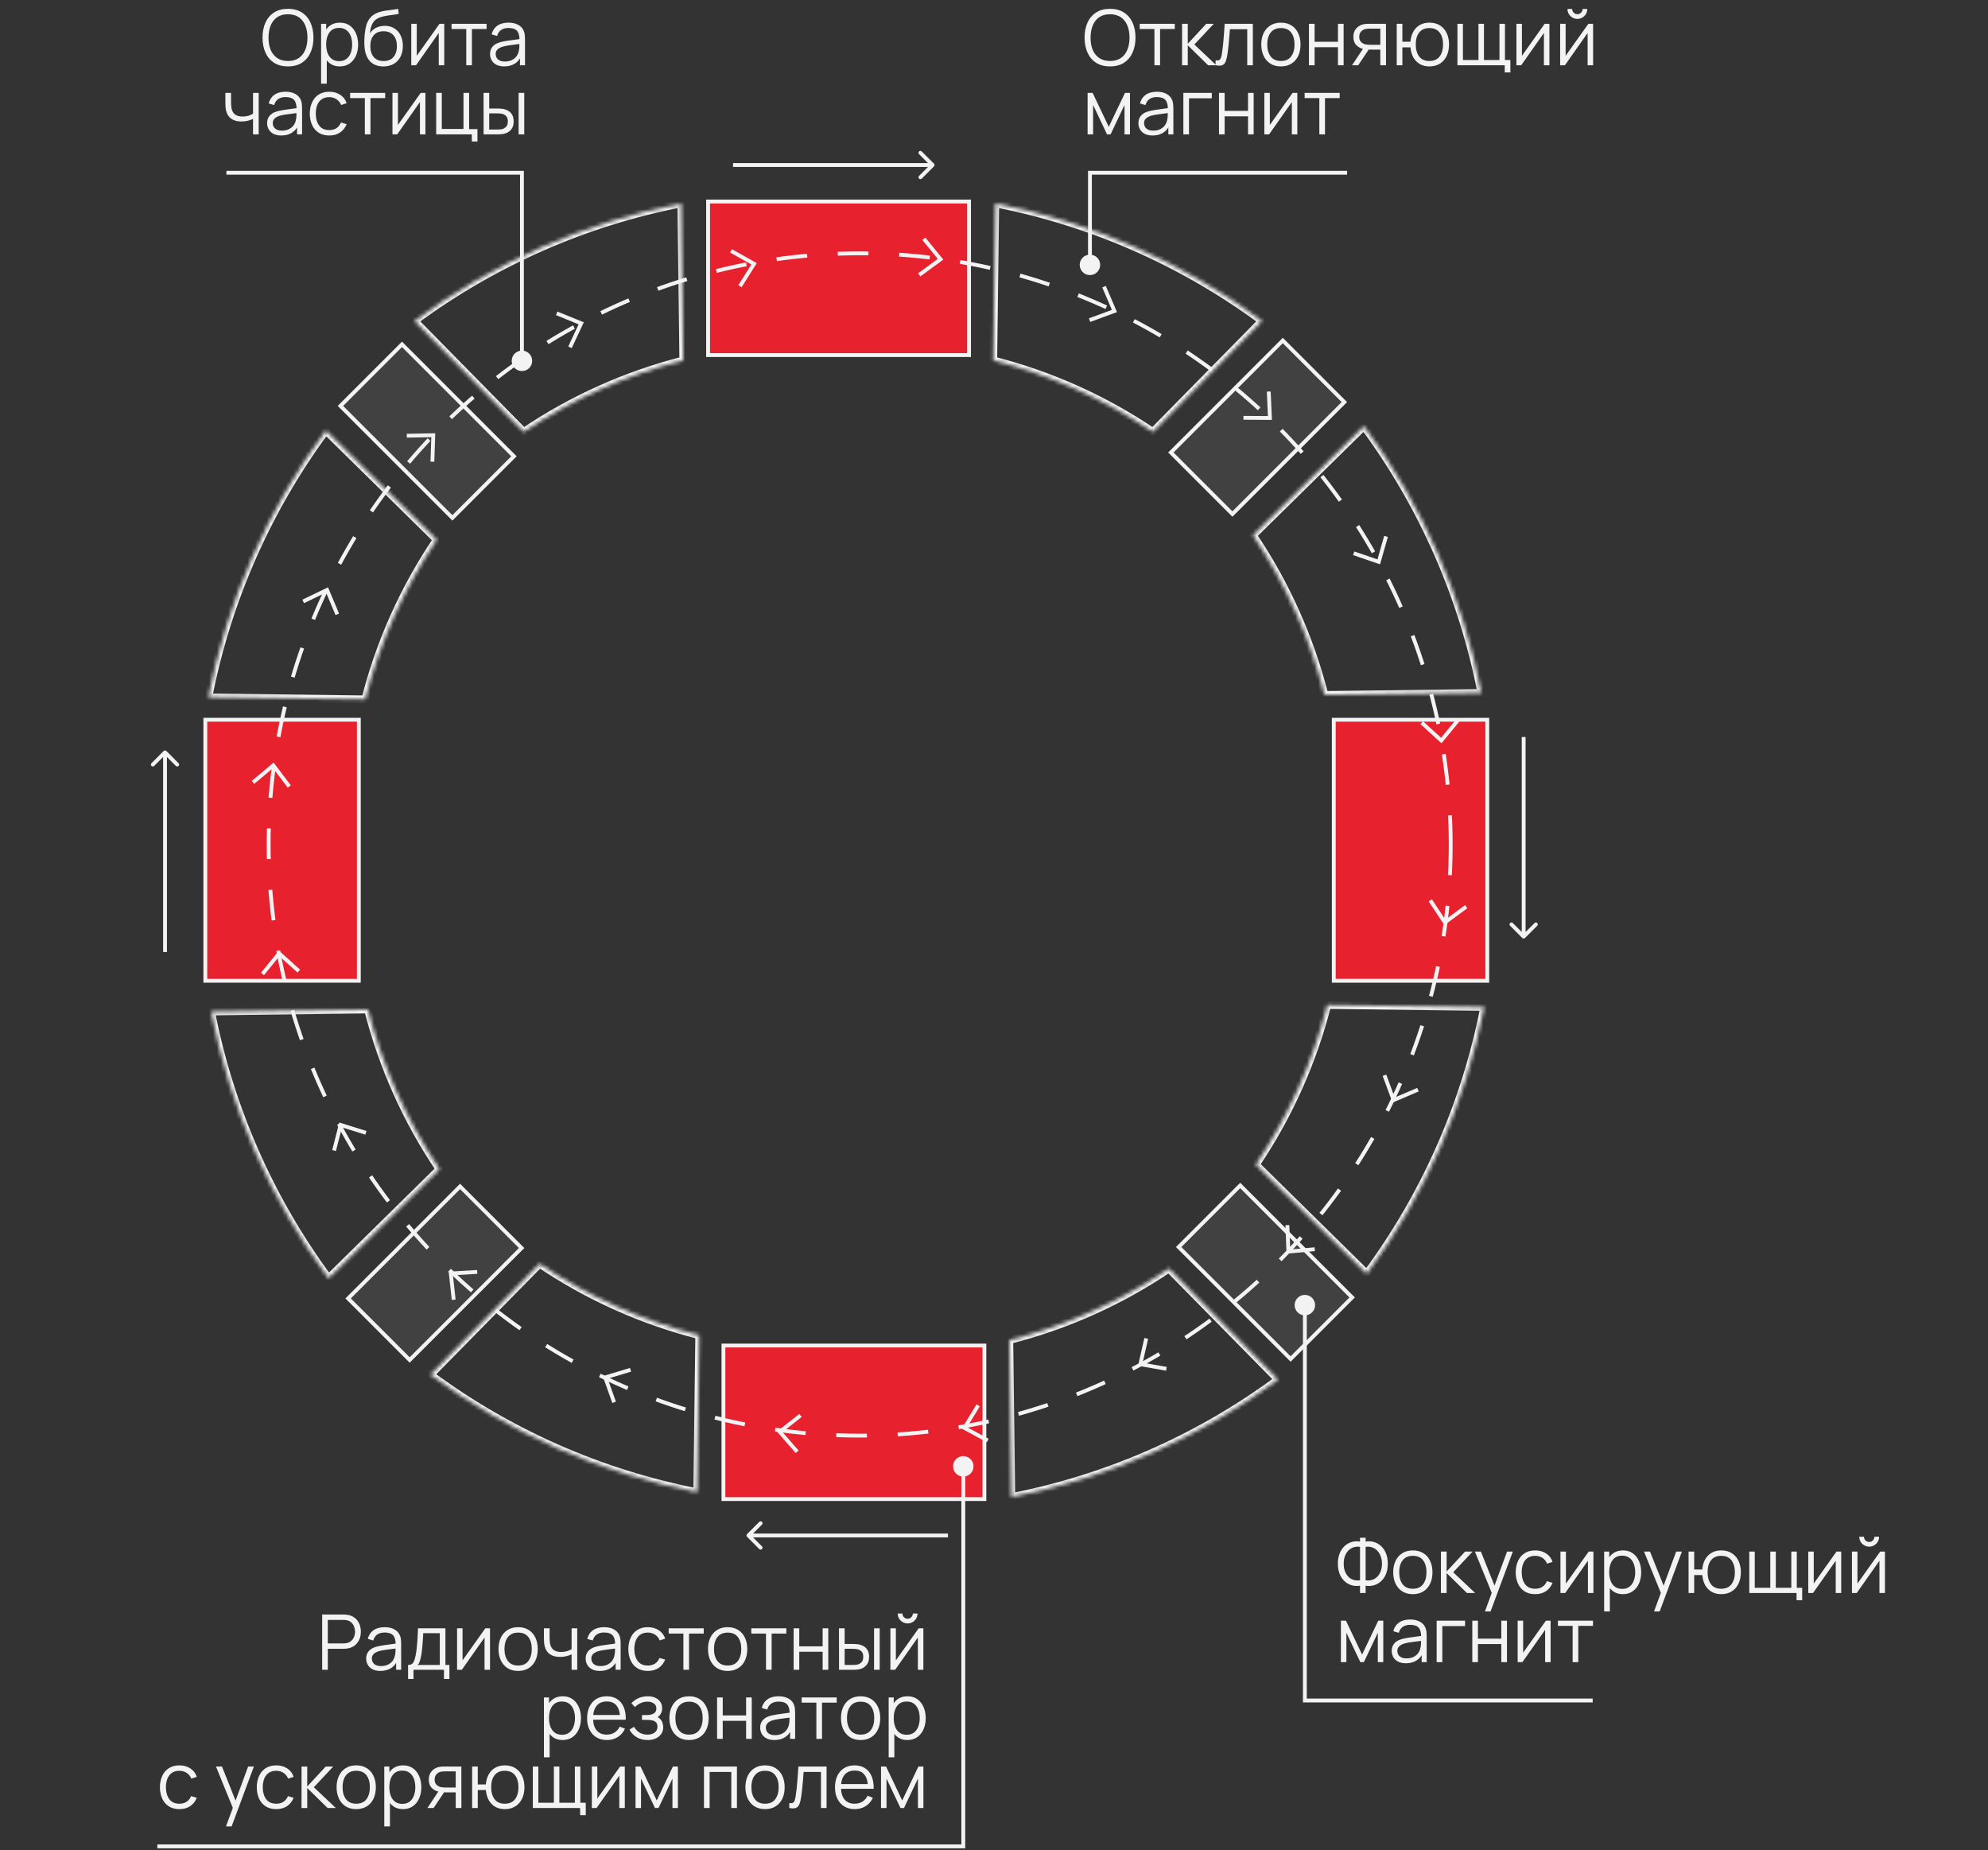 <?xml version="1.0" encoding="UTF-8"?> <svg xmlns="http://www.w3.org/2000/svg" width="518" height="482" viewBox="0 0 518 482" fill="none"><rect x="0" y="0" width="518" height="482" fill="#333333" stroke="none"/><path d="M289.23 17.3C287.797 17.3 286.587 16.983 285.6 16.35C284.613 15.71 283.867 14.827 283.36 13.7C282.853 12.573 282.6 11.273 282.6 9.8C282.6 8.327 282.853 7.027 283.36 5.9C283.867 4.773 284.613 3.893 285.6 3.26C286.587 2.62 287.797 2.3 289.23 2.3C290.67 2.3 291.88 2.62 292.86 3.26C293.847 3.893 294.593 4.773 295.1 5.9C295.613 7.027 295.87 8.327 295.87 9.8C295.87 11.273 295.613 12.573 295.1 13.7C294.593 14.827 293.847 15.71 292.86 16.35C291.88 16.983 290.67 17.3 289.23 17.3ZM289.23 15.89C290.357 15.89 291.297 15.633 292.05 15.12C292.803 14.607 293.367 13.893 293.74 12.98C294.12 12.06 294.31 11 294.31 9.8C294.31 8.6 294.12 7.543 293.74 6.63C293.367 5.717 292.803 5.003 292.05 4.49C291.297 3.977 290.357 3.717 289.23 3.71C288.103 3.71 287.167 3.967 286.42 4.48C285.673 4.993 285.11 5.71 284.73 6.63C284.357 7.543 284.167 8.6 284.16 9.8C284.153 11 284.337 12.057 284.71 12.97C285.09 13.877 285.657 14.59 286.41 15.11C287.163 15.623 288.103 15.883 289.23 15.89ZM300.803 17V7.56H296.973V6.2H306.103V7.56H302.273V17H300.803ZM307.999 17L308.009 6.2H309.489V11.4L314.309 6.2H316.269L311.209 11.6L316.929 17H314.789L309.489 11.8V17H307.999ZM316.736 17V15.71C317.136 15.783 317.439 15.767 317.646 15.66C317.859 15.547 318.016 15.36 318.116 15.1C318.216 14.833 318.299 14.503 318.366 14.11C318.473 13.457 318.569 12.737 318.656 11.95C318.743 11.163 318.819 10.297 318.886 9.35C318.959 8.397 319.033 7.347 319.106 6.2H326.446V17H324.986V7.61H320.466C320.419 8.317 320.366 9.02 320.306 9.72C320.246 10.42 320.183 11.093 320.116 11.74C320.056 12.38 319.989 12.97 319.916 13.51C319.843 14.05 319.766 14.517 319.686 14.91C319.566 15.503 319.406 15.977 319.206 16.33C319.013 16.683 318.723 16.917 318.336 17.03C317.949 17.143 317.416 17.133 316.736 17ZM333.75 17.3C332.677 17.3 331.76 17.057 331 16.57C330.24 16.083 329.657 15.41 329.25 14.55C328.843 13.69 328.64 12.703 328.64 11.59C328.64 10.457 328.847 9.463 329.26 8.61C329.673 7.757 330.26 7.093 331.02 6.62C331.787 6.14 332.697 5.9 333.75 5.9C334.83 5.9 335.75 6.143 336.51 6.63C337.277 7.11 337.86 7.78 338.26 8.64C338.667 9.493 338.87 10.477 338.87 11.59C338.87 12.723 338.667 13.72 338.26 14.58C337.853 15.433 337.267 16.1 336.5 16.58C335.733 17.06 334.817 17.3 333.75 17.3ZM333.75 15.89C334.95 15.89 335.843 15.493 336.43 14.7C337.017 13.9 337.31 12.863 337.31 11.59C337.31 10.283 337.013 9.243 336.42 8.47C335.833 7.697 334.943 7.31 333.75 7.31C332.943 7.31 332.277 7.493 331.75 7.86C331.23 8.22 330.84 8.723 330.58 9.37C330.327 10.01 330.2 10.75 330.2 11.59C330.2 12.89 330.5 13.933 331.1 14.72C331.7 15.5 332.583 15.89 333.75 15.89ZM341.066 17V6.2H342.536V10.89H348.626V6.2H350.096V17H348.626V12.3H342.536V17H341.066ZM359.662 17V12.93H357.142C356.849 12.93 356.546 12.92 356.232 12.9C355.926 12.873 355.639 12.837 355.372 12.79C354.612 12.643 353.966 12.31 353.432 11.79C352.906 11.263 352.642 10.537 352.642 9.61C352.642 8.703 352.889 7.977 353.382 7.43C353.876 6.877 354.472 6.517 355.172 6.35C355.492 6.277 355.816 6.233 356.142 6.22C356.476 6.207 356.762 6.2 357.002 6.2H361.132L361.142 17H359.662ZM352.292 17L355.302 12.47H356.932L353.902 17H352.292ZM357.062 11.67H359.662V7.46H357.062C356.902 7.46 356.679 7.467 356.392 7.48C356.106 7.493 355.836 7.537 355.582 7.61C355.362 7.677 355.142 7.793 354.922 7.96C354.709 8.12 354.529 8.337 354.382 8.61C354.236 8.877 354.162 9.203 354.162 9.59C354.162 10.13 354.309 10.563 354.602 10.89C354.902 11.21 355.276 11.43 355.722 11.55C355.962 11.603 356.202 11.637 356.442 11.65C356.682 11.663 356.889 11.67 357.062 11.67ZM372.447 17.3C371.494 17.3 370.664 17.097 369.957 16.69C369.25 16.277 368.687 15.7 368.267 14.96C367.854 14.213 367.604 13.337 367.517 12.33H365.407V17H363.937V6.2H365.407V10.87H367.507C367.594 9.85 367.847 8.97 368.267 8.23C368.694 7.483 369.26 6.91 369.967 6.51C370.68 6.103 371.51 5.9 372.457 5.9C373.53 5.9 374.447 6.143 375.207 6.63C375.974 7.117 376.557 7.787 376.957 8.64C377.364 9.493 377.567 10.473 377.567 11.58C377.567 12.713 377.36 13.71 376.947 14.57C376.54 15.43 375.954 16.1 375.187 16.58C374.427 17.06 373.514 17.3 372.447 17.3ZM372.417 15.89C373.63 15.89 374.53 15.497 375.117 14.71C375.71 13.917 376.007 12.877 376.007 11.59C376.007 10.277 375.707 9.237 375.107 8.47C374.514 7.697 373.62 7.31 372.427 7.31C371.287 7.31 370.414 7.69 369.807 8.45C369.2 9.203 368.897 10.247 368.897 11.58C368.897 12.887 369.194 13.933 369.787 14.72C370.387 15.5 371.264 15.89 372.417 15.89ZM392.077 18.87V17H379.757V6.2H381.187V15.64H385.237V6.2H386.667V15.64H390.707V6.2H392.137V15.64H393.547V18.87H392.077ZM403.718 6.2V17H402.288V8.59L396.368 17H395.128V6.2H396.558V14.54L402.488 6.2H403.718ZM411.005 4.92C410.532 4.92 410.098 4.803 409.705 4.57C409.312 4.337 408.998 4.027 408.765 3.64C408.538 3.247 408.425 2.813 408.425 2.34H409.645C409.645 2.713 409.778 3.033 410.045 3.3C410.312 3.567 410.632 3.7 411.005 3.7C411.385 3.7 411.705 3.567 411.965 3.3C412.232 3.033 412.365 2.713 412.365 2.34H413.585C413.585 2.813 413.468 3.247 413.235 3.64C413.008 4.027 412.698 4.337 412.305 4.57C411.912 4.803 411.478 4.92 411.005 4.92ZM415.105 6.2V17H413.675V8.59L407.755 17H406.515V6.2H407.945V14.54L413.875 6.2H415.105ZM283.39 35V24.2H284.7L288.91 33.04L293.13 24.2H294.43V35H293.01V27.34L289.38 35H288.45L284.82 27.34V35H283.39ZM300.318 35.3C299.505 35.3 298.821 35.153 298.268 34.86C297.721 34.567 297.311 34.177 297.038 33.69C296.765 33.203 296.628 32.673 296.628 32.1C296.628 31.513 296.745 31.013 296.978 30.6C297.218 30.18 297.541 29.837 297.948 29.57C298.361 29.303 298.838 29.1 299.378 28.96C299.925 28.827 300.528 28.71 301.188 28.61C301.855 28.503 302.505 28.413 303.138 28.34C303.778 28.26 304.338 28.183 304.818 28.11L304.298 28.43C304.318 27.363 304.111 26.573 303.678 26.06C303.245 25.547 302.491 25.29 301.418 25.29C300.678 25.29 300.051 25.457 299.538 25.79C299.031 26.123 298.675 26.65 298.468 27.37L297.038 26.95C297.285 25.983 297.781 25.233 298.528 24.7C299.275 24.167 300.245 23.9 301.438 23.9C302.425 23.9 303.261 24.087 303.948 24.46C304.641 24.827 305.131 25.36 305.418 26.06C305.551 26.373 305.638 26.723 305.678 27.11C305.718 27.497 305.738 27.89 305.738 28.29V35H304.428V32.29L304.808 32.45C304.441 33.377 303.871 34.083 303.098 34.57C302.325 35.057 301.398 35.3 300.318 35.3ZM300.488 34.03C301.175 34.03 301.775 33.907 302.288 33.66C302.801 33.413 303.215 33.077 303.528 32.65C303.841 32.217 304.045 31.73 304.138 31.19C304.218 30.843 304.261 30.463 304.268 30.05C304.275 29.63 304.278 29.317 304.278 29.11L304.838 29.4C304.338 29.467 303.795 29.533 303.208 29.6C302.628 29.667 302.055 29.743 301.488 29.83C300.928 29.917 300.421 30.02 299.968 30.14C299.661 30.227 299.365 30.35 299.078 30.51C298.791 30.663 298.555 30.87 298.368 31.13C298.188 31.39 298.098 31.713 298.098 32.1C298.098 32.413 298.175 32.717 298.328 33.01C298.488 33.303 298.741 33.547 299.088 33.74C299.441 33.933 299.908 34.03 300.488 34.03ZM308.341 35V24.2H315.741V25.61H309.811V35H308.341ZM317.628 35V24.2H319.098V28.89H325.188V24.2H326.658V35H325.188V30.3H319.098V35H317.628ZM338.035 24.2V35H336.605V26.59L330.685 35H329.445V24.2H330.875V32.54L336.805 24.2H338.035ZM343.771 35V25.56H339.941V24.2H349.071V25.56H345.241V35H343.771Z" fill="#F3F3F3"></path><path d="M354.37 415V413.09C353.63 413.217 352.913 413.183 352.22 412.99C351.533 412.79 350.917 412.447 350.37 411.96C349.83 411.467 349.4 410.837 349.08 410.07C348.76 409.297 348.6 408.393 348.6 407.36C348.6 406.327 348.76 405.423 349.08 404.65C349.4 403.877 349.83 403.243 350.37 402.75C350.917 402.25 351.533 401.903 352.22 401.71C352.913 401.51 353.63 401.473 354.37 401.6V400.6H355.83V401.6C356.57 401.473 357.287 401.51 357.98 401.71C358.673 401.903 359.29 402.25 359.83 402.75C360.377 403.243 360.81 403.877 361.13 404.65C361.45 405.423 361.61 406.327 361.61 407.36C361.61 408.393 361.45 409.297 361.13 410.07C360.81 410.837 360.377 411.467 359.83 411.96C359.29 412.447 358.673 412.79 357.98 412.99C357.287 413.183 356.57 413.217 355.83 413.09V415H354.37ZM354.37 411.69V402.97C353.737 402.877 353.157 402.923 352.63 403.11C352.11 403.29 351.663 403.58 351.29 403.98C350.917 404.38 350.627 404.87 350.42 405.45C350.22 406.023 350.12 406.66 350.12 407.36C350.12 408.06 350.22 408.697 350.42 409.27C350.627 409.837 350.917 410.317 351.29 410.71C351.663 411.103 352.11 411.387 352.63 411.56C353.157 411.733 353.737 411.777 354.37 411.69ZM355.83 411.69C356.47 411.777 357.05 411.733 357.57 411.56C358.09 411.38 358.537 411.097 358.91 410.71C359.29 410.317 359.58 409.837 359.78 409.27C359.987 408.703 360.09 408.077 360.09 407.39C360.09 406.697 359.987 406.063 359.78 405.49C359.58 404.91 359.29 404.417 358.91 404.01C358.537 403.603 358.09 403.307 357.57 403.12C357.05 402.927 356.47 402.877 355.83 402.97V411.69ZM368.129 415.3C367.055 415.3 366.139 415.057 365.379 414.57C364.619 414.083 364.035 413.41 363.629 412.55C363.222 411.69 363.019 410.703 363.019 409.59C363.019 408.457 363.225 407.463 363.639 406.61C364.052 405.757 364.639 405.093 365.399 404.62C366.165 404.14 367.075 403.9 368.129 403.9C369.209 403.9 370.129 404.143 370.889 404.63C371.655 405.11 372.239 405.78 372.639 406.64C373.045 407.493 373.249 408.477 373.249 409.59C373.249 410.723 373.045 411.72 372.639 412.58C372.232 413.433 371.645 414.1 370.879 414.58C370.112 415.06 369.195 415.3 368.129 415.3ZM368.129 413.89C369.329 413.89 370.222 413.493 370.809 412.7C371.395 411.9 371.689 410.863 371.689 409.59C371.689 408.283 371.392 407.243 370.799 406.47C370.212 405.697 369.322 405.31 368.129 405.31C367.322 405.31 366.655 405.493 366.129 405.86C365.609 406.22 365.219 406.723 364.959 407.37C364.705 408.01 364.579 408.75 364.579 409.59C364.579 410.89 364.879 411.933 365.479 412.72C366.079 413.5 366.962 413.89 368.129 413.89ZM375.445 415L375.455 404.2H376.935V409.4L381.755 404.2H383.715L378.655 409.6L384.375 415H382.235L376.935 409.8V415H375.445ZM386.917 419.8L389.007 414.13L389.037 415.81L384.307 404.2H385.867L389.747 413.91H389.107L392.687 404.2H394.187L388.387 419.8H386.917ZM400.013 415.3C398.926 415.3 398.006 415.057 397.253 414.57C396.499 414.083 395.926 413.413 395.533 412.56C395.146 411.7 394.946 410.713 394.933 409.6C394.946 408.467 395.153 407.473 395.553 406.62C395.953 405.76 396.529 405.093 397.283 404.62C398.036 404.14 398.949 403.9 400.023 403.9C401.116 403.9 402.066 404.167 402.873 404.7C403.686 405.233 404.243 405.963 404.543 406.89L403.103 407.35C402.849 406.703 402.446 406.203 401.893 405.85C401.346 405.49 400.719 405.31 400.013 405.31C399.219 405.31 398.563 405.493 398.043 405.86C397.523 406.22 397.136 406.723 396.883 407.37C396.629 408.017 396.499 408.76 396.493 409.6C396.506 410.893 396.806 411.933 397.393 412.72C397.979 413.5 398.853 413.89 400.013 413.89C400.746 413.89 401.369 413.723 401.883 413.39C402.403 413.05 402.796 412.557 403.063 411.91L404.543 412.35C404.143 413.31 403.556 414.043 402.783 414.55C402.009 415.05 401.086 415.3 400.013 415.3ZM415.187 404.2V415H413.757V406.59L407.837 415H406.597V404.2H408.027V412.54L413.957 404.2H415.187ZM422.844 415.3C421.85 415.3 421.01 415.05 420.324 414.55C419.637 414.043 419.117 413.36 418.764 412.5C418.41 411.633 418.234 410.663 418.234 409.59C418.234 408.497 418.41 407.523 418.764 406.67C419.124 405.81 419.65 405.133 420.344 404.64C421.037 404.147 421.89 403.9 422.904 403.9C423.89 403.9 424.737 404.15 425.444 404.65C426.15 405.15 426.69 405.83 427.064 406.69C427.444 407.55 427.634 408.517 427.634 409.59C427.634 410.67 427.444 411.64 427.064 412.5C426.684 413.36 426.137 414.043 425.424 414.55C424.71 415.05 423.85 415.3 422.844 415.3ZM417.984 419.8V404.2H419.304V412.33H419.464V419.8H417.984ZM422.694 413.93C423.447 413.93 424.074 413.74 424.574 413.36C425.074 412.98 425.447 412.463 425.694 411.81C425.947 411.15 426.074 410.41 426.074 409.59C426.074 408.777 425.95 408.043 425.704 407.39C425.457 406.737 425.08 406.22 424.574 405.84C424.074 405.46 423.437 405.27 422.664 405.27C421.91 405.27 421.284 405.453 420.784 405.82C420.29 406.187 419.92 406.697 419.674 407.35C419.427 407.997 419.304 408.743 419.304 409.59C419.304 410.423 419.427 411.17 419.674 411.83C419.92 412.483 420.294 412.997 420.794 413.37C421.294 413.743 421.927 413.93 422.694 413.93ZM430.979 419.8L433.069 414.13L433.099 415.81L428.369 404.2H429.929L433.809 413.91H433.169L436.749 404.2H438.249L432.449 419.8H430.979ZM448.486 415.3C447.533 415.3 446.703 415.097 445.996 414.69C445.289 414.277 444.726 413.7 444.306 412.96C443.893 412.213 443.643 411.337 443.556 410.33H441.446V415H439.976V404.2H441.446V408.87H443.546C443.633 407.85 443.886 406.97 444.306 406.23C444.733 405.483 445.299 404.91 446.006 404.51C446.719 404.103 447.549 403.9 448.496 403.9C449.569 403.9 450.486 404.143 451.246 404.63C452.013 405.117 452.596 405.787 452.996 406.64C453.403 407.493 453.606 408.473 453.606 409.58C453.606 410.713 453.399 411.71 452.986 412.57C452.579 413.43 451.993 414.1 451.226 414.58C450.466 415.06 449.553 415.3 448.486 415.3ZM448.456 413.89C449.669 413.89 450.569 413.497 451.156 412.71C451.749 411.917 452.046 410.877 452.046 409.59C452.046 408.277 451.746 407.237 451.146 406.47C450.553 405.697 449.659 405.31 448.466 405.31C447.326 405.31 446.453 405.69 445.846 406.45C445.239 407.203 444.936 408.247 444.936 409.58C444.936 410.887 445.233 411.933 445.826 412.72C446.426 413.5 447.303 413.89 448.456 413.89ZM468.116 416.87V415H455.796V404.2H457.226V413.64H461.276V404.2H462.706V413.64H466.746V404.2H468.176V413.64H469.586V416.87H468.116ZM479.757 404.2V415H478.327V406.59L472.407 415H471.167V404.2H472.597V412.54L478.527 404.2H479.757ZM487.044 402.92C486.571 402.92 486.137 402.803 485.744 402.57C485.351 402.337 485.037 402.027 484.804 401.64C484.577 401.247 484.464 400.813 484.464 400.34H485.684C485.684 400.713 485.817 401.033 486.084 401.3C486.351 401.567 486.671 401.7 487.044 401.7C487.424 401.7 487.744 401.567 488.004 401.3C488.271 401.033 488.404 400.713 488.404 400.34H489.624C489.624 400.813 489.507 401.247 489.274 401.64C489.047 402.027 488.737 402.337 488.344 402.57C487.951 402.803 487.517 402.92 487.044 402.92ZM491.144 404.2V415H489.714V406.59L483.794 415H482.554V404.2H483.984V412.54L489.914 404.2H491.144ZM349.39 433V422.2H350.7L354.91 431.04L359.13 422.2H360.43V433H359.01V425.34L355.38 433H354.45L350.82 425.34V433H349.39ZM366.318 433.3C365.505 433.3 364.821 433.153 364.268 432.86C363.721 432.567 363.311 432.177 363.038 431.69C362.765 431.203 362.628 430.673 362.628 430.1C362.628 429.513 362.745 429.013 362.978 428.6C363.218 428.18 363.541 427.837 363.948 427.57C364.361 427.303 364.838 427.1 365.378 426.96C365.925 426.827 366.528 426.71 367.188 426.61C367.855 426.503 368.505 426.413 369.138 426.34C369.778 426.26 370.338 426.183 370.818 426.11L370.298 426.43C370.318 425.363 370.111 424.573 369.678 424.06C369.245 423.547 368.491 423.29 367.418 423.29C366.678 423.29 366.051 423.457 365.538 423.79C365.031 424.123 364.675 424.65 364.468 425.37L363.038 424.95C363.285 423.983 363.781 423.233 364.528 422.7C365.275 422.167 366.245 421.9 367.438 421.9C368.425 421.9 369.261 422.087 369.948 422.46C370.641 422.827 371.131 423.36 371.418 424.06C371.551 424.373 371.638 424.723 371.678 425.11C371.718 425.497 371.738 425.89 371.738 426.29V433H370.428V430.29L370.808 430.45C370.441 431.377 369.871 432.083 369.098 432.57C368.325 433.057 367.398 433.3 366.318 433.3ZM366.488 432.03C367.175 432.03 367.775 431.907 368.288 431.66C368.801 431.413 369.215 431.077 369.528 430.65C369.841 430.217 370.045 429.73 370.138 429.19C370.218 428.843 370.261 428.463 370.268 428.05C370.275 427.63 370.278 427.317 370.278 427.11L370.838 427.4C370.338 427.467 369.795 427.533 369.208 427.6C368.628 427.667 368.055 427.743 367.488 427.83C366.928 427.917 366.421 428.02 365.968 428.14C365.661 428.227 365.365 428.35 365.078 428.51C364.791 428.663 364.555 428.87 364.368 429.13C364.188 429.39 364.098 429.713 364.098 430.1C364.098 430.413 364.175 430.717 364.328 431.01C364.488 431.303 364.741 431.547 365.088 431.74C365.441 431.933 365.908 432.03 366.488 432.03ZM374.341 433V422.2H381.741V423.61H375.811V433H374.341ZM383.628 433V422.2H385.098V426.89H391.188V422.2H392.658V433H391.188V428.3H385.098V433H383.628ZM404.035 422.2V433H402.605V424.59L396.685 433H395.445V422.2H396.875V430.54L402.805 422.2H404.035ZM409.771 433V423.56H405.941V422.2H415.071V423.56H411.241V433H409.771Z" fill="#F3F3F3"></path><path d="M83.947 435V420.6H89.507C89.647 420.6 89.803 420.607 89.977 420.62C90.157 420.627 90.337 420.647 90.517 420.68C91.27 420.793 91.907 421.057 92.427 421.47C92.954 421.877 93.35 422.39 93.617 423.01C93.89 423.63 94.027 424.317 94.027 425.07C94.027 425.817 93.89 426.5 93.617 427.12C93.344 427.74 92.944 428.257 92.417 428.67C91.897 429.077 91.263 429.337 90.517 429.45C90.337 429.477 90.157 429.497 89.977 429.51C89.803 429.523 89.647 429.53 89.507 429.53H85.417V435H83.947ZM85.417 428.13H89.467C89.587 428.13 89.727 428.123 89.887 428.11C90.047 428.097 90.204 428.073 90.357 428.04C90.85 427.933 91.254 427.73 91.567 427.43C91.887 427.13 92.124 426.773 92.277 426.36C92.437 425.947 92.517 425.517 92.517 425.07C92.517 424.623 92.437 424.193 92.277 423.78C92.124 423.36 91.887 423 91.567 422.7C91.254 422.4 90.85 422.197 90.357 422.09C90.204 422.057 90.047 422.037 89.887 422.03C89.727 422.017 89.587 422.01 89.467 422.01H85.417V428.13ZM99.107 435.3C98.294 435.3 97.611 435.153 97.057 434.86C96.51 434.567 96.1 434.177 95.827 433.69C95.554 433.203 95.417 432.673 95.417 432.1C95.417 431.513 95.534 431.013 95.767 430.6C96.007 430.18 96.331 429.837 96.737 429.57C97.15 429.303 97.627 429.1 98.167 428.96C98.714 428.827 99.317 428.71 99.977 428.61C100.644 428.503 101.294 428.413 101.927 428.34C102.567 428.26 103.127 428.183 103.607 428.11L103.087 428.43C103.107 427.363 102.901 426.573 102.467 426.06C102.034 425.547 101.281 425.29 100.207 425.29C99.467 425.29 98.841 425.457 98.327 425.79C97.82 426.123 97.464 426.65 97.257 427.37L95.827 426.95C96.074 425.983 96.57 425.233 97.317 424.7C98.064 424.167 99.034 423.9 100.227 423.9C101.214 423.9 102.051 424.087 102.737 424.46C103.431 424.827 103.921 425.36 104.207 426.06C104.341 426.373 104.427 426.723 104.467 427.11C104.507 427.497 104.527 427.89 104.527 428.29V435H103.217V432.29L103.597 432.45C103.231 433.377 102.661 434.083 101.887 434.57C101.114 435.057 100.187 435.3 99.107 435.3ZM99.277 434.03C99.964 434.03 100.564 433.907 101.077 433.66C101.591 433.413 102.004 433.077 102.317 432.65C102.631 432.217 102.834 431.73 102.927 431.19C103.007 430.843 103.051 430.463 103.057 430.05C103.064 429.63 103.067 429.317 103.067 429.11L103.627 429.4C103.127 429.467 102.584 429.533 101.997 429.6C101.417 429.667 100.844 429.743 100.277 429.83C99.717 429.917 99.21 430.02 98.757 430.14C98.451 430.227 98.154 430.35 97.867 430.51C97.581 430.663 97.344 430.87 97.157 431.13C96.977 431.39 96.887 431.713 96.887 432.1C96.887 432.413 96.964 432.717 97.117 433.01C97.277 433.303 97.531 433.547 97.877 433.74C98.231 433.933 98.697 434.03 99.277 434.03ZM106.33 437.4V433.74C106.944 433.74 107.384 433.543 107.65 433.15C107.917 432.75 108.134 432.113 108.3 431.24C108.414 430.673 108.507 430.063 108.58 429.41C108.654 428.757 108.717 428.01 108.77 427.17C108.824 426.323 108.874 425.333 108.92 424.2H116.06V433.74H117.1V437.4H115.68V435H107.74V437.4H106.33ZM108.82 433.74H114.6V425.46H110.28C110.26 425.967 110.23 426.503 110.19 427.07C110.157 427.637 110.114 428.203 110.06 428.77C110.014 429.337 109.957 429.87 109.89 430.37C109.83 430.863 109.757 431.297 109.67 431.67C109.57 432.15 109.46 432.56 109.34 432.9C109.227 433.24 109.054 433.52 108.82 433.74ZM127.683 424.2V435H126.253V426.59L120.333 435H119.093V424.2H120.523V432.54L126.453 424.2H127.683ZM135 435.3C133.927 435.3 133.01 435.057 132.25 434.57C131.49 434.083 130.907 433.41 130.5 432.55C130.093 431.69 129.89 430.703 129.89 429.59C129.89 428.457 130.097 427.463 130.51 426.61C130.923 425.757 131.51 425.093 132.27 424.62C133.037 424.14 133.947 423.9 135 423.9C136.08 423.9 137 424.143 137.76 424.63C138.527 425.11 139.11 425.78 139.51 426.64C139.917 427.493 140.12 428.477 140.12 429.59C140.12 430.723 139.917 431.72 139.51 432.58C139.103 433.433 138.517 434.1 137.75 434.58C136.983 435.06 136.067 435.3 135 435.3ZM135 433.89C136.2 433.89 137.093 433.493 137.68 432.7C138.267 431.9 138.56 430.863 138.56 429.59C138.56 428.283 138.263 427.243 137.67 426.47C137.083 425.697 136.193 425.31 135 425.31C134.193 425.31 133.527 425.493 133 425.86C132.48 426.22 132.09 426.723 131.83 427.37C131.577 428.01 131.45 428.75 131.45 429.59C131.45 430.89 131.75 431.933 132.35 432.72C132.95 433.5 133.833 433.89 135 433.89ZM148.936 435V430.98C148.576 431.16 148.132 431.317 147.606 431.45C147.079 431.583 146.512 431.65 145.906 431.65C144.812 431.65 143.926 431.407 143.246 430.92C142.566 430.433 142.122 429.73 141.916 428.81C141.849 428.537 141.802 428.247 141.776 427.94C141.756 427.633 141.742 427.357 141.736 427.11C141.729 426.863 141.726 426.687 141.726 426.58V424.2H143.206V426.58C143.206 426.8 143.212 427.05 143.226 427.33C143.239 427.61 143.269 427.883 143.316 428.15C143.449 428.877 143.749 429.427 144.216 429.8C144.689 430.173 145.352 430.36 146.206 430.36C146.739 430.36 147.242 430.293 147.716 430.16C148.196 430.02 148.602 429.833 148.936 429.6V424.2H150.406V435H148.936ZM156.295 435.3C155.481 435.3 154.798 435.153 154.245 434.86C153.698 434.567 153.288 434.177 153.015 433.69C152.741 433.203 152.605 432.673 152.605 432.1C152.605 431.513 152.721 431.013 152.955 430.6C153.195 430.18 153.518 429.837 153.925 429.57C154.338 429.303 154.815 429.1 155.355 428.96C155.901 428.827 156.505 428.71 157.165 428.61C157.831 428.503 158.481 428.413 159.115 428.34C159.755 428.26 160.315 428.183 160.795 428.11L160.275 428.43C160.295 427.363 160.088 426.573 159.655 426.06C159.221 425.547 158.468 425.29 157.395 425.29C156.655 425.29 156.028 425.457 155.515 425.79C155.008 426.123 154.651 426.65 154.445 427.37L153.015 426.95C153.261 425.983 153.758 425.233 154.505 424.7C155.251 424.167 156.221 423.9 157.415 423.9C158.401 423.9 159.238 424.087 159.925 424.46C160.618 424.827 161.108 425.36 161.395 426.06C161.528 426.373 161.615 426.723 161.655 427.11C161.695 427.497 161.715 427.89 161.715 428.29V435H160.405V432.29L160.785 432.45C160.418 433.377 159.848 434.083 159.075 434.57C158.301 435.057 157.375 435.3 156.295 435.3ZM156.465 434.03C157.151 434.03 157.751 433.907 158.265 433.66C158.778 433.413 159.191 433.077 159.505 432.65C159.818 432.217 160.021 431.73 160.115 431.19C160.195 430.843 160.238 430.463 160.245 430.05C160.251 429.63 160.255 429.317 160.255 429.11L160.815 429.4C160.315 429.467 159.771 429.533 159.185 429.6C158.605 429.667 158.031 429.743 157.465 429.83C156.905 429.917 156.398 430.02 155.945 430.14C155.638 430.227 155.341 430.35 155.055 430.51C154.768 430.663 154.531 430.87 154.345 431.13C154.165 431.39 154.075 431.713 154.075 432.1C154.075 432.413 154.151 432.717 154.305 433.01C154.465 433.303 154.718 433.547 155.065 433.74C155.418 433.933 155.885 434.03 156.465 434.03ZM168.798 435.3C167.711 435.3 166.791 435.057 166.038 434.57C165.285 434.083 164.711 433.413 164.318 432.56C163.931 431.7 163.731 430.713 163.718 429.6C163.731 428.467 163.938 427.473 164.338 426.62C164.738 425.76 165.315 425.093 166.068 424.62C166.821 424.14 167.735 423.9 168.808 423.9C169.901 423.9 170.851 424.167 171.658 424.7C172.471 425.233 173.028 425.963 173.328 426.89L171.888 427.35C171.635 426.703 171.231 426.203 170.678 425.85C170.131 425.49 169.505 425.31 168.798 425.31C168.005 425.31 167.348 425.493 166.828 425.86C166.308 426.22 165.921 426.723 165.668 427.37C165.415 428.017 165.285 428.76 165.278 429.6C165.291 430.893 165.591 431.933 166.178 432.72C166.765 433.5 167.638 433.89 168.798 433.89C169.531 433.89 170.155 433.723 170.668 433.39C171.188 433.05 171.581 432.557 171.848 431.91L173.328 432.35C172.928 433.31 172.341 434.043 171.568 434.55C170.795 435.05 169.871 435.3 168.798 435.3ZM178.068 435V425.56H174.238V424.2H183.368V425.56H179.538V435H178.068ZM189.59 435.3C188.516 435.3 187.6 435.057 186.84 434.57C186.08 434.083 185.496 433.41 185.09 432.55C184.683 431.69 184.48 430.703 184.48 429.59C184.48 428.457 184.686 427.463 185.1 426.61C185.513 425.757 186.1 425.093 186.86 424.62C187.626 424.14 188.536 423.9 189.59 423.9C190.67 423.9 191.59 424.143 192.35 424.63C193.116 425.11 193.7 425.78 194.1 426.64C194.506 427.493 194.71 428.477 194.71 429.59C194.71 430.723 194.506 431.72 194.1 432.58C193.693 433.433 193.106 434.1 192.34 434.58C191.573 435.06 190.656 435.3 189.59 435.3ZM189.59 433.89C190.79 433.89 191.683 433.493 192.27 432.7C192.856 431.9 193.15 430.863 193.15 429.59C193.15 428.283 192.853 427.243 192.26 426.47C191.673 425.697 190.783 425.31 189.59 425.31C188.783 425.31 188.116 425.493 187.59 425.86C187.07 426.22 186.68 426.723 186.42 427.37C186.166 428.01 186.04 428.75 186.04 429.59C186.04 430.89 186.34 431.933 186.94 432.72C187.54 433.5 188.423 433.89 189.59 433.89ZM199.592 435V425.56H195.762V424.2H204.892V425.56H201.062V435H199.592ZM206.788 435V424.2H208.258V428.89H214.348V424.2H215.818V435H214.348V430.3H208.258V435H206.788ZM218.625 435L218.605 424.2H220.085V428.27H221.965C222.278 428.27 222.585 428.277 222.885 428.29C223.185 428.303 223.455 428.33 223.695 428.37C224.228 428.477 224.702 428.657 225.115 428.91C225.528 429.163 225.855 429.513 226.095 429.96C226.335 430.4 226.455 430.957 226.455 431.63C226.455 432.557 226.215 433.287 225.735 433.82C225.255 434.353 224.652 434.7 223.925 434.86C223.652 434.92 223.355 434.96 223.035 434.98C222.715 434.993 222.402 435 222.095 435H218.625ZM220.085 433.74H222.035C222.255 433.74 222.505 433.733 222.785 433.72C223.065 433.707 223.312 433.67 223.525 433.61C223.885 433.51 224.208 433.31 224.495 433.01C224.788 432.703 224.935 432.243 224.935 431.63C224.935 431.023 224.795 430.567 224.515 430.26C224.235 429.947 223.862 429.74 223.395 429.64C223.182 429.593 222.955 429.563 222.715 429.55C222.482 429.537 222.255 429.53 222.035 429.53H220.085V433.74ZM227.745 435V424.2H229.215V435H227.745ZM236.493 422.92C236.02 422.92 235.587 422.803 235.193 422.57C234.8 422.337 234.487 422.027 234.253 421.64C234.027 421.247 233.913 420.813 233.913 420.34H235.133C235.133 420.713 235.267 421.033 235.533 421.3C235.8 421.567 236.12 421.7 236.493 421.7C236.873 421.7 237.193 421.567 237.453 421.3C237.72 421.033 237.853 420.713 237.853 420.34H239.073C239.073 420.813 238.957 421.247 238.723 421.64C238.497 422.027 238.187 422.337 237.793 422.57C237.4 422.803 236.967 422.92 236.493 422.92ZM240.593 424.2V435H239.163V426.59L233.243 435H232.003V424.2H233.433V432.54L239.363 424.2H240.593ZM146.59 453.3C145.597 453.3 144.757 453.05 144.07 452.55C143.383 452.043 142.863 451.36 142.51 450.5C142.157 449.633 141.98 448.663 141.98 447.59C141.98 446.497 142.157 445.523 142.51 444.67C142.87 443.81 143.397 443.133 144.09 442.64C144.783 442.147 145.637 441.9 146.65 441.9C147.637 441.9 148.483 442.15 149.19 442.65C149.897 443.15 150.437 443.83 150.81 444.69C151.19 445.55 151.38 446.517 151.38 447.59C151.38 448.67 151.19 449.64 150.81 450.5C150.43 451.36 149.883 452.043 149.17 452.55C148.457 453.05 147.597 453.3 146.59 453.3ZM141.73 457.8V442.2H143.05V450.33H143.21V457.8H141.73ZM146.44 451.93C147.193 451.93 147.82 451.74 148.32 451.36C148.82 450.98 149.193 450.463 149.44 449.81C149.693 449.15 149.82 448.41 149.82 447.59C149.82 446.777 149.697 446.043 149.45 445.39C149.203 444.737 148.827 444.22 148.32 443.84C147.82 443.46 147.183 443.27 146.41 443.27C145.657 443.27 145.03 443.453 144.53 443.82C144.037 444.187 143.667 444.697 143.42 445.35C143.173 445.997 143.05 446.743 143.05 447.59C143.05 448.423 143.173 449.17 143.42 449.83C143.667 450.483 144.04 450.997 144.54 451.37C145.04 451.743 145.673 451.93 146.44 451.93ZM158.146 453.3C157.092 453.3 156.179 453.067 155.406 452.6C154.639 452.133 154.042 451.477 153.616 450.63C153.189 449.783 152.976 448.79 152.976 447.65C152.976 446.47 153.186 445.45 153.606 444.59C154.026 443.73 154.616 443.067 155.376 442.6C156.142 442.133 157.046 441.9 158.086 441.9C159.152 441.9 160.062 442.147 160.816 442.64C161.569 443.127 162.139 443.827 162.526 444.74C162.912 445.653 163.089 446.743 163.056 448.01H161.556V447.49C161.529 446.09 161.226 445.033 160.646 444.32C160.072 443.607 159.232 443.25 158.126 443.25C156.966 443.25 156.076 443.627 155.456 444.38C154.842 445.133 154.536 446.207 154.536 447.6C154.536 448.96 154.842 450.017 155.456 450.77C156.076 451.517 156.952 451.89 158.086 451.89C158.859 451.89 159.532 451.713 160.106 451.36C160.686 451 161.142 450.483 161.476 449.81L162.846 450.34C162.419 451.28 161.789 452.01 160.956 452.53C160.129 453.043 159.192 453.3 158.146 453.3ZM154.016 448.01V446.78H162.266V448.01H154.016ZM168.774 453.3C167.688 453.3 166.738 453.063 165.924 452.59C165.118 452.11 164.481 451.447 164.014 450.6L165.194 449.85C165.588 450.517 166.078 451.023 166.664 451.37C167.251 451.717 167.924 451.89 168.684 451.89C169.478 451.89 170.114 451.707 170.594 451.34C171.074 450.973 171.314 450.47 171.314 449.83C171.314 449.39 171.211 449.04 171.004 448.78C170.804 448.52 170.498 448.333 170.084 448.22C169.678 448.107 169.168 448.05 168.554 448.05H167.274V446.79H168.534C169.281 446.79 169.881 446.657 170.334 446.39C170.794 446.117 171.024 445.69 171.024 445.11C171.024 444.497 170.794 444.043 170.334 443.75C169.881 443.45 169.338 443.3 168.704 443.3C168.064 443.3 167.458 443.433 166.884 443.7C166.318 443.96 165.841 444.297 165.454 444.71L164.514 443.72C165.054 443.127 165.684 442.677 166.404 442.37C167.131 442.057 167.934 441.9 168.814 441.9C169.508 441.9 170.134 442.023 170.694 442.27C171.261 442.51 171.708 442.863 172.034 443.33C172.368 443.797 172.534 444.357 172.534 445.01C172.534 445.623 172.384 446.153 172.084 446.6C171.791 447.047 171.374 447.417 170.834 447.71L170.754 447.16C171.221 447.247 171.608 447.433 171.914 447.72C172.221 448.007 172.448 448.35 172.594 448.75C172.741 449.15 172.814 449.557 172.814 449.97C172.814 450.657 172.634 451.25 172.274 451.75C171.921 452.243 171.438 452.627 170.824 452.9C170.218 453.167 169.534 453.3 168.774 453.3ZM179.531 453.3C178.458 453.3 177.541 453.057 176.781 452.57C176.021 452.083 175.438 451.41 175.031 450.55C174.624 449.69 174.421 448.703 174.421 447.59C174.421 446.457 174.628 445.463 175.041 444.61C175.454 443.757 176.041 443.093 176.801 442.62C177.568 442.14 178.478 441.9 179.531 441.9C180.611 441.9 181.531 442.143 182.291 442.63C183.058 443.11 183.641 443.78 184.041 444.64C184.448 445.493 184.651 446.477 184.651 447.59C184.651 448.723 184.448 449.72 184.041 450.58C183.634 451.433 183.048 452.1 182.281 452.58C181.514 453.06 180.598 453.3 179.531 453.3ZM179.531 451.89C180.731 451.89 181.624 451.493 182.211 450.7C182.798 449.9 183.091 448.863 183.091 447.59C183.091 446.283 182.794 445.243 182.201 444.47C181.614 443.697 180.724 443.31 179.531 443.31C178.724 443.31 178.058 443.493 177.531 443.86C177.011 444.22 176.621 444.723 176.361 445.37C176.108 446.01 175.981 446.75 175.981 447.59C175.981 448.89 176.281 449.933 176.881 450.72C177.481 451.5 178.364 451.89 179.531 451.89ZM186.847 453V442.2H188.317V446.89H194.407V442.2H195.877V453H194.407V448.3H188.317V453H186.847ZM201.763 453.3C200.95 453.3 200.267 453.153 199.713 452.86C199.167 452.567 198.757 452.177 198.483 451.69C198.21 451.203 198.073 450.673 198.073 450.1C198.073 449.513 198.19 449.013 198.423 448.6C198.663 448.18 198.987 447.837 199.393 447.57C199.807 447.303 200.283 447.1 200.823 446.96C201.37 446.827 201.973 446.71 202.633 446.61C203.3 446.503 203.95 446.413 204.583 446.34C205.223 446.26 205.783 446.183 206.263 446.11L205.743 446.43C205.763 445.363 205.557 444.573 205.123 444.06C204.69 443.547 203.937 443.29 202.863 443.29C202.123 443.29 201.497 443.457 200.983 443.79C200.477 444.123 200.12 444.65 199.913 445.37L198.483 444.95C198.73 443.983 199.227 443.233 199.973 442.7C200.72 442.167 201.69 441.9 202.883 441.9C203.87 441.9 204.707 442.087 205.393 442.46C206.087 442.827 206.577 443.36 206.863 444.06C206.997 444.373 207.083 444.723 207.123 445.11C207.163 445.497 207.183 445.89 207.183 446.29V453H205.873V450.29L206.253 450.45C205.887 451.377 205.317 452.083 204.543 452.57C203.77 453.057 202.843 453.3 201.763 453.3ZM201.933 452.03C202.62 452.03 203.22 451.907 203.733 451.66C204.247 451.413 204.66 451.077 204.973 450.65C205.287 450.217 205.49 449.73 205.583 449.19C205.663 448.843 205.707 448.463 205.713 448.05C205.72 447.63 205.723 447.317 205.723 447.11L206.283 447.4C205.783 447.467 205.24 447.533 204.653 447.6C204.073 447.667 203.5 447.743 202.933 447.83C202.373 447.917 201.867 448.02 201.413 448.14C201.107 448.227 200.81 448.35 200.523 448.51C200.237 448.663 200 448.87 199.813 449.13C199.633 449.39 199.543 449.713 199.543 450.1C199.543 450.413 199.62 450.717 199.773 451.01C199.933 451.303 200.187 451.547 200.533 451.74C200.887 451.933 201.353 452.03 201.933 452.03ZM212.717 453V443.56H208.887V442.2H218.017V443.56H214.187V453H212.717ZM224.238 453.3C223.165 453.3 222.248 453.057 221.488 452.57C220.728 452.083 220.145 451.41 219.738 450.55C219.331 449.69 219.128 448.703 219.128 447.59C219.128 446.457 219.335 445.463 219.748 444.61C220.161 443.757 220.748 443.093 221.508 442.62C222.275 442.14 223.185 441.9 224.238 441.9C225.318 441.9 226.238 442.143 226.998 442.63C227.765 443.11 228.348 443.78 228.748 444.64C229.155 445.493 229.358 446.477 229.358 447.59C229.358 448.723 229.155 449.72 228.748 450.58C228.341 451.433 227.755 452.1 226.988 452.58C226.221 453.06 225.305 453.3 224.238 453.3ZM224.238 451.89C225.438 451.89 226.331 451.493 226.918 450.7C227.505 449.9 227.798 448.863 227.798 447.59C227.798 446.283 227.501 445.243 226.908 444.47C226.321 443.697 225.431 443.31 224.238 443.31C223.431 443.31 222.765 443.493 222.238 443.86C221.718 444.22 221.328 444.723 221.068 445.37C220.815 446.01 220.688 446.75 220.688 447.59C220.688 448.89 220.988 449.933 221.588 450.72C222.188 451.5 223.071 451.89 224.238 451.89ZM236.414 453.3C235.421 453.3 234.581 453.05 233.894 452.55C233.207 452.043 232.687 451.36 232.334 450.5C231.981 449.633 231.804 448.663 231.804 447.59C231.804 446.497 231.981 445.523 232.334 444.67C232.694 443.81 233.221 443.133 233.914 442.64C234.607 442.147 235.461 441.9 236.474 441.9C237.461 441.9 238.307 442.15 239.014 442.65C239.721 443.15 240.261 443.83 240.634 444.69C241.014 445.55 241.204 446.517 241.204 447.59C241.204 448.67 241.014 449.64 240.634 450.5C240.254 451.36 239.707 452.043 238.994 452.55C238.281 453.05 237.421 453.3 236.414 453.3ZM231.554 457.8V442.2H232.874V450.33H233.034V457.8H231.554ZM236.264 451.93C237.017 451.93 237.644 451.74 238.144 451.36C238.644 450.98 239.017 450.463 239.264 449.81C239.517 449.15 239.644 448.41 239.644 447.59C239.644 446.777 239.521 446.043 239.274 445.39C239.027 444.737 238.651 444.22 238.144 443.84C237.644 443.46 237.007 443.27 236.234 443.27C235.481 443.27 234.854 443.453 234.354 443.82C233.861 444.187 233.491 444.697 233.244 445.35C232.997 445.997 232.874 446.743 232.874 447.59C232.874 448.423 232.997 449.17 233.244 449.83C233.491 450.483 233.864 450.997 234.364 451.37C234.864 451.743 235.497 451.93 236.264 451.93ZM46.747 471.3C45.66 471.3 44.74 471.057 43.987 470.57C43.234 470.083 42.66 469.413 42.267 468.56C41.88 467.7 41.681 466.713 41.667 465.6C41.681 464.467 41.887 463.473 42.287 462.62C42.687 461.76 43.264 461.093 44.017 460.62C44.77 460.14 45.684 459.9 46.757 459.9C47.85 459.9 48.8 460.167 49.607 460.7C50.42 461.233 50.977 461.963 51.277 462.89L49.837 463.35C49.584 462.703 49.181 462.203 48.627 461.85C48.081 461.49 47.454 461.31 46.747 461.31C45.954 461.31 45.297 461.493 44.777 461.86C44.257 462.22 43.87 462.723 43.617 463.37C43.364 464.017 43.234 464.76 43.227 465.6C43.24 466.893 43.541 467.933 44.127 468.72C44.714 469.5 45.587 469.89 46.747 469.89C47.48 469.89 48.104 469.723 48.617 469.39C49.137 469.05 49.531 468.557 49.797 467.91L51.277 468.35C50.877 469.31 50.291 470.043 49.517 470.55C48.744 471.05 47.821 471.3 46.747 471.3ZM58.885 475.8L60.975 470.13L61.005 471.81L56.275 460.2H57.835L61.715 469.91H61.075L64.655 460.2H66.155L60.355 475.8H58.885ZM71.982 471.3C70.895 471.3 69.975 471.057 69.222 470.57C68.468 470.083 67.895 469.413 67.502 468.56C67.115 467.7 66.915 466.713 66.902 465.6C66.915 464.467 67.122 463.473 67.522 462.62C67.922 461.76 68.498 461.093 69.252 460.62C70.005 460.14 70.918 459.9 71.992 459.9C73.085 459.9 74.035 460.167 74.842 460.7C75.655 461.233 76.212 461.963 76.512 462.89L75.072 463.35C74.818 462.703 74.415 462.203 73.862 461.85C73.315 461.49 72.688 461.31 71.982 461.31C71.188 461.31 70.532 461.493 70.012 461.86C69.492 462.22 69.105 462.723 68.852 463.37C68.598 464.017 68.468 464.76 68.462 465.6C68.475 466.893 68.775 467.933 69.362 468.72C69.948 469.5 70.822 469.89 71.982 469.89C72.715 469.89 73.338 469.723 73.852 469.39C74.372 469.05 74.765 468.557 75.032 467.91L76.512 468.35C76.112 469.31 75.525 470.043 74.752 470.55C73.978 471.05 73.055 471.3 71.982 471.3ZM78.566 471L78.576 460.2H80.056V465.4L84.876 460.2H86.836L81.776 465.6L87.496 471H85.356L80.056 465.8V471H78.566ZM92.812 471.3C91.739 471.3 90.822 471.057 90.062 470.57C89.302 470.083 88.719 469.41 88.312 468.55C87.906 467.69 87.702 466.703 87.702 465.59C87.702 464.457 87.909 463.463 88.322 462.61C88.736 461.757 89.322 461.093 90.082 460.62C90.849 460.14 91.759 459.9 92.812 459.9C93.892 459.9 94.812 460.143 95.572 460.63C96.339 461.11 96.922 461.78 97.322 462.64C97.729 463.493 97.932 464.477 97.932 465.59C97.932 466.723 97.729 467.72 97.322 468.58C96.916 469.433 96.329 470.1 95.562 470.58C94.796 471.06 93.879 471.3 92.812 471.3ZM92.812 469.89C94.012 469.89 94.906 469.493 95.492 468.7C96.079 467.9 96.372 466.863 96.372 465.59C96.372 464.283 96.076 463.243 95.482 462.47C94.896 461.697 94.006 461.31 92.812 461.31C92.006 461.31 91.339 461.493 90.812 461.86C90.292 462.22 89.902 462.723 89.642 463.37C89.389 464.01 89.262 464.75 89.262 465.59C89.262 466.89 89.562 467.933 90.162 468.72C90.762 469.5 91.646 469.89 92.812 469.89ZM104.988 471.3C103.995 471.3 103.155 471.05 102.468 470.55C101.782 470.043 101.262 469.36 100.908 468.5C100.555 467.633 100.378 466.663 100.378 465.59C100.378 464.497 100.555 463.523 100.908 462.67C101.268 461.81 101.795 461.133 102.488 460.64C103.182 460.147 104.035 459.9 105.048 459.9C106.035 459.9 106.882 460.15 107.588 460.65C108.295 461.15 108.835 461.83 109.208 462.69C109.588 463.55 109.778 464.517 109.778 465.59C109.778 466.67 109.588 467.64 109.208 468.5C108.828 469.36 108.282 470.043 107.568 470.55C106.855 471.05 105.995 471.3 104.988 471.3ZM100.128 475.8V460.2H101.448V468.33H101.608V475.8H100.128ZM104.838 469.93C105.592 469.93 106.218 469.74 106.718 469.36C107.218 468.98 107.592 468.463 107.838 467.81C108.092 467.15 108.218 466.41 108.218 465.59C108.218 464.777 108.095 464.043 107.848 463.39C107.602 462.737 107.225 462.22 106.718 461.84C106.218 461.46 105.582 461.27 104.808 461.27C104.055 461.27 103.428 461.453 102.928 461.82C102.435 462.187 102.065 462.697 101.818 463.35C101.572 463.997 101.448 464.743 101.448 465.59C101.448 466.423 101.572 467.17 101.818 467.83C102.065 468.483 102.438 468.997 102.938 469.37C103.438 469.743 104.072 469.93 104.838 469.93ZM118.744 471V466.93H116.224C115.931 466.93 115.628 466.92 115.314 466.9C115.008 466.873 114.721 466.837 114.454 466.79C113.694 466.643 113.048 466.31 112.514 465.79C111.988 465.263 111.724 464.537 111.724 463.61C111.724 462.703 111.971 461.977 112.464 461.43C112.958 460.877 113.554 460.517 114.254 460.35C114.574 460.277 114.898 460.233 115.224 460.22C115.558 460.207 115.844 460.2 116.084 460.2H120.214L120.224 471H118.744ZM111.374 471L114.384 466.47H116.014L112.984 471H111.374ZM116.144 465.67H118.744V461.46H116.144C115.984 461.46 115.761 461.467 115.474 461.48C115.188 461.493 114.918 461.537 114.664 461.61C114.444 461.677 114.224 461.793 114.004 461.96C113.791 462.12 113.611 462.337 113.464 462.61C113.318 462.877 113.244 463.203 113.244 463.59C113.244 464.13 113.391 464.563 113.684 464.89C113.984 465.21 114.358 465.43 114.804 465.55C115.044 465.603 115.284 465.637 115.524 465.65C115.764 465.663 115.971 465.67 116.144 465.67ZM131.529 471.3C130.576 471.3 129.746 471.097 129.039 470.69C128.332 470.277 127.769 469.7 127.349 468.96C126.936 468.213 126.686 467.337 126.599 466.33H124.489V471H123.019V460.2H124.489V464.87H126.589C126.676 463.85 126.929 462.97 127.349 462.23C127.776 461.483 128.342 460.91 129.049 460.51C129.762 460.103 130.592 459.9 131.539 459.9C132.612 459.9 133.529 460.143 134.289 460.63C135.056 461.117 135.639 461.787 136.039 462.64C136.446 463.493 136.649 464.473 136.649 465.58C136.649 466.713 136.442 467.71 136.029 468.57C135.622 469.43 135.036 470.1 134.269 470.58C133.509 471.06 132.596 471.3 131.529 471.3ZM131.499 469.89C132.712 469.89 133.612 469.497 134.199 468.71C134.792 467.917 135.089 466.877 135.089 465.59C135.089 464.277 134.789 463.237 134.189 462.47C133.596 461.697 132.702 461.31 131.509 461.31C130.369 461.31 129.496 461.69 128.889 462.45C128.282 463.203 127.979 464.247 127.979 465.58C127.979 466.887 128.276 467.933 128.869 468.72C129.469 469.5 130.346 469.89 131.499 469.89ZM151.159 472.87V471H138.839V460.2H140.269V469.64H144.319V460.2H145.749V469.64H149.789V460.2H151.219V469.64H152.629V472.87H151.159ZM162.8 460.2V471H161.37V462.59L155.45 471H154.21V460.2H155.64V468.54L161.57 460.2H162.8ZM165.597 471V460.2H166.907L171.117 469.04L175.337 460.2H176.637V471H175.217V463.34L171.587 471H170.657L167.027 463.34V471H165.597ZM183.429 471V460.2H192.019V471H190.549V461.61H184.899V471H183.429ZM199.336 471.3C198.262 471.3 197.346 471.057 196.586 470.57C195.826 470.083 195.242 469.41 194.836 468.55C194.429 467.69 194.226 466.703 194.226 465.59C194.226 464.457 194.432 463.463 194.846 462.61C195.259 461.757 195.846 461.093 196.606 460.62C197.372 460.14 198.282 459.9 199.336 459.9C200.416 459.9 201.336 460.143 202.096 460.63C202.862 461.11 203.446 461.78 203.846 462.64C204.252 463.493 204.456 464.477 204.456 465.59C204.456 466.723 204.252 467.72 203.846 468.58C203.439 469.433 202.852 470.1 202.086 470.58C201.319 471.06 200.402 471.3 199.336 471.3ZM199.336 469.89C200.536 469.89 201.429 469.493 202.016 468.7C202.602 467.9 202.896 466.863 202.896 465.59C202.896 464.283 202.599 463.243 202.006 462.47C201.419 461.697 200.529 461.31 199.336 461.31C198.529 461.31 197.862 461.493 197.336 461.86C196.816 462.22 196.426 462.723 196.166 463.37C195.912 464.01 195.786 464.75 195.786 465.59C195.786 466.89 196.086 467.933 196.686 468.72C197.286 469.5 198.169 469.89 199.336 469.89ZM205.662 471V469.71C206.062 469.783 206.365 469.767 206.572 469.66C206.785 469.547 206.942 469.36 207.042 469.1C207.142 468.833 207.225 468.503 207.292 468.11C207.398 467.457 207.495 466.737 207.582 465.95C207.668 465.163 207.745 464.297 207.812 463.35C207.885 462.397 207.958 461.347 208.032 460.2H215.372V471H213.912V461.61H209.392C209.345 462.317 209.292 463.02 209.232 463.72C209.172 464.42 209.108 465.093 209.042 465.74C208.982 466.38 208.915 466.97 208.842 467.51C208.768 468.05 208.692 468.517 208.612 468.91C208.492 469.503 208.332 469.977 208.132 470.33C207.938 470.683 207.648 470.917 207.262 471.03C206.875 471.143 206.342 471.133 205.662 471ZM222.736 471.3C221.682 471.3 220.769 471.067 219.996 470.6C219.229 470.133 218.632 469.477 218.206 468.63C217.779 467.783 217.566 466.79 217.566 465.65C217.566 464.47 217.776 463.45 218.196 462.59C218.616 461.73 219.206 461.067 219.966 460.6C220.732 460.133 221.636 459.9 222.676 459.9C223.742 459.9 224.652 460.147 225.406 460.64C226.159 461.127 226.729 461.827 227.116 462.74C227.502 463.653 227.679 464.743 227.646 466.01H226.146V465.49C226.119 464.09 225.816 463.033 225.236 462.32C224.662 461.607 223.822 461.25 222.716 461.25C221.556 461.25 220.666 461.627 220.046 462.38C219.432 463.133 219.126 464.207 219.126 465.6C219.126 466.96 219.432 468.017 220.046 468.77C220.666 469.517 221.542 469.89 222.676 469.89C223.449 469.89 224.122 469.713 224.696 469.36C225.276 469 225.732 468.483 226.066 467.81L227.436 468.34C227.009 469.28 226.379 470.01 225.546 470.53C224.719 471.043 223.782 471.3 222.736 471.3ZM218.606 466.01V464.78H226.856V466.01H218.606ZM229.562 471V460.2H230.872L235.082 469.04L239.302 460.2H240.602V471H239.182V463.34L235.552 471H234.622L230.992 463.34V471H229.562Z" fill="#F3F3F3"></path><path d="M281.333 69C281.333 70.473 282.527 71.667 284 71.667C285.473 71.667 286.667 70.473 286.667 69C286.667 67.527 285.473 66.333 284 66.333C282.527 66.333 281.333 67.527 281.333 69ZM284 45V44.5H283.5V45H284ZM284 69H284.5V45H284H283.5V69H284ZM284 45V45.5H351V45V44.5H284V45Z" fill="#F3F3F3"></path><path d="M138.667 94C138.667 95.473 137.473 96.667 136 96.667C134.527 96.667 133.333 95.473 133.333 94C133.333 92.527 134.527 91.333 136 91.333C137.473 91.333 138.667 92.527 138.667 94ZM136 45V44.5H136.5V45H136ZM136 94H135.5V45H136H136.5V94H136ZM136 45V45.5H59V45V44.5H136V45Z" fill="#F3F3F3"></path><path d="M75.035 17.3C73.601 17.3 72.391 16.983 71.405 16.35C70.418 15.71 69.671 14.827 69.165 13.7C68.658 12.573 68.405 11.273 68.405 9.8C68.405 8.327 68.658 7.027 69.165 5.9C69.671 4.773 70.418 3.893 71.405 3.26C72.391 2.62 73.601 2.3 75.035 2.3C76.475 2.3 77.685 2.62 78.665 3.26C79.651 3.893 80.398 4.773 80.905 5.9C81.418 7.027 81.675 8.327 81.675 9.8C81.675 11.273 81.418 12.573 80.905 13.7C80.398 14.827 79.651 15.71 78.665 16.35C77.685 16.983 76.475 17.3 75.035 17.3ZM75.035 15.89C76.161 15.89 77.101 15.633 77.855 15.12C78.608 14.607 79.171 13.893 79.545 12.98C79.925 12.06 80.115 11 80.115 9.8C80.115 8.6 79.925 7.543 79.545 6.63C79.171 5.717 78.608 5.003 77.855 4.49C77.101 3.977 76.161 3.717 75.035 3.71C73.908 3.71 72.971 3.967 72.225 4.48C71.478 4.993 70.915 5.71 70.535 6.63C70.161 7.543 69.971 8.6 69.965 9.8C69.958 11 70.141 12.057 70.515 12.97C70.895 13.877 71.461 14.59 72.215 15.11C72.968 15.623 73.908 15.883 75.035 15.89ZM88.527 17.3C87.534 17.3 86.694 17.05 86.007 16.55C85.321 16.043 84.801 15.36 84.447 14.5C84.094 13.633 83.917 12.663 83.917 11.59C83.917 10.497 84.094 9.523 84.447 8.67C84.807 7.81 85.334 7.133 86.027 6.64C86.721 6.147 87.574 5.9 88.587 5.9C89.574 5.9 90.421 6.15 91.127 6.65C91.834 7.15 92.374 7.83 92.747 8.69C93.127 9.55 93.317 10.517 93.317 11.59C93.317 12.67 93.127 13.64 92.747 14.5C92.367 15.36 91.821 16.043 91.107 16.55C90.394 17.05 89.534 17.3 88.527 17.3ZM83.667 21.8V6.2H84.987V14.33H85.147V21.8H83.667ZM88.377 15.93C89.131 15.93 89.757 15.74 90.257 15.36C90.757 14.98 91.131 14.463 91.377 13.81C91.631 13.15 91.757 12.41 91.757 11.59C91.757 10.777 91.634 10.043 91.387 9.39C91.141 8.737 90.764 8.22 90.257 7.84C89.757 7.46 89.121 7.27 88.347 7.27C87.594 7.27 86.967 7.453 86.467 7.82C85.974 8.187 85.604 8.697 85.357 9.35C85.111 9.997 84.987 10.743 84.987 11.59C84.987 12.423 85.111 13.17 85.357 13.83C85.604 14.483 85.977 14.997 86.477 15.37C86.977 15.743 87.611 15.93 88.377 15.93ZM99.843 17.31C98.837 17.303 97.973 17.083 97.253 16.65C96.533 16.217 95.973 15.57 95.573 14.71C95.18 13.85 94.967 12.777 94.933 11.49C94.913 10.923 94.927 10.307 94.973 9.64C95.02 8.967 95.093 8.327 95.193 7.72C95.293 7.113 95.413 6.62 95.553 6.24C95.727 5.747 95.973 5.287 96.293 4.86C96.62 4.427 96.997 4.073 97.423 3.8C97.837 3.52 98.303 3.303 98.823 3.15C99.35 2.99 99.897 2.867 100.463 2.78C101.037 2.693 101.603 2.617 102.163 2.55C102.73 2.483 103.253 2.4 103.733 2.3L103.893 3.63C103.527 3.703 103.093 3.77 102.593 3.83C102.093 3.89 101.57 3.963 101.023 4.05C100.477 4.13 99.953 4.24 99.453 4.38C98.953 4.52 98.527 4.703 98.173 4.93C97.633 5.257 97.217 5.75 96.923 6.41C96.637 7.07 96.46 7.827 96.393 8.68C96.807 8.033 97.353 7.547 98.033 7.22C98.72 6.893 99.463 6.73 100.263 6.73C101.237 6.73 102.073 6.953 102.773 7.4C103.48 7.847 104.023 8.467 104.403 9.26C104.783 10.053 104.973 10.963 104.973 11.99C104.973 13.063 104.763 14 104.343 14.8C103.93 15.6 103.34 16.22 102.573 16.66C101.807 17.093 100.897 17.31 99.843 17.31ZM99.953 15.9C101.087 15.9 101.947 15.547 102.533 14.84C103.127 14.133 103.423 13.193 103.423 12.02C103.423 10.82 103.117 9.873 102.503 9.18C101.897 8.487 101.04 8.14 99.933 8.14C98.827 8.14 97.977 8.487 97.383 9.18C96.79 9.873 96.493 10.82 96.493 12.02C96.493 13.22 96.79 14.167 97.383 14.86C97.977 15.553 98.833 15.9 99.953 15.9ZM115.753 6.2V17H114.323V8.59L108.403 17H107.163V6.2H108.593V14.54L114.523 6.2H115.753ZM121.49 17V7.56H117.66V6.2H126.79V7.56H122.96V17H121.49ZM131.377 17.3C130.563 17.3 129.88 17.153 129.327 16.86C128.78 16.567 128.37 16.177 128.097 15.69C127.823 15.203 127.687 14.673 127.687 14.1C127.687 13.513 127.803 13.013 128.037 12.6C128.277 12.18 128.6 11.837 129.007 11.57C129.42 11.303 129.897 11.1 130.437 10.96C130.983 10.827 131.587 10.71 132.247 10.61C132.913 10.503 133.563 10.413 134.197 10.34C134.837 10.26 135.397 10.183 135.877 10.11L135.357 10.43C135.377 9.363 135.17 8.573 134.737 8.06C134.303 7.547 133.55 7.29 132.477 7.29C131.737 7.29 131.11 7.457 130.597 7.79C130.09 8.123 129.733 8.65 129.527 9.37L128.097 8.95C128.343 7.983 128.84 7.233 129.587 6.7C130.333 6.167 131.303 5.9 132.497 5.9C133.483 5.9 134.32 6.087 135.007 6.46C135.7 6.827 136.19 7.36 136.477 8.06C136.61 8.373 136.697 8.723 136.737 9.11C136.777 9.497 136.797 9.89 136.797 10.29V17H135.487V14.29L135.867 14.45C135.5 15.377 134.93 16.083 134.157 16.57C133.383 17.057 132.457 17.3 131.377 17.3ZM131.547 16.03C132.233 16.03 132.833 15.907 133.347 15.66C133.86 15.413 134.273 15.077 134.587 14.65C134.9 14.217 135.103 13.73 135.197 13.19C135.277 12.843 135.32 12.463 135.327 12.05C135.333 11.63 135.337 11.317 135.337 11.11L135.897 11.4C135.397 11.467 134.853 11.533 134.267 11.6C133.687 11.667 133.113 11.743 132.547 11.83C131.987 11.917 131.48 12.02 131.027 12.14C130.72 12.227 130.423 12.35 130.137 12.51C129.85 12.663 129.613 12.87 129.427 13.13C129.247 13.39 129.157 13.713 129.157 14.1C129.157 14.413 129.233 14.717 129.387 15.01C129.547 15.303 129.8 15.547 130.147 15.74C130.5 15.933 130.967 16.03 131.547 16.03ZM65.932 35V30.98C65.572 31.16 65.129 31.317 64.602 31.45C64.075 31.583 63.508 31.65 62.902 31.65C61.809 31.65 60.922 31.407 60.242 30.92C59.562 30.433 59.118 29.73 58.912 28.81C58.845 28.537 58.798 28.247 58.772 27.94C58.752 27.633 58.739 27.357 58.732 27.11C58.725 26.863 58.722 26.687 58.722 26.58V24.2H60.202V26.58C60.202 26.8 60.209 27.05 60.222 27.33C60.235 27.61 60.265 27.883 60.312 28.15C60.445 28.877 60.745 29.427 61.212 29.8C61.685 30.173 62.349 30.36 63.202 30.36C63.735 30.36 64.239 30.293 64.712 30.16C65.192 30.02 65.599 29.833 65.932 29.6V24.2H67.402V35H65.932ZM73.291 35.3C72.477 35.3 71.794 35.153 71.241 34.86C70.694 34.567 70.284 34.177 70.011 33.69C69.737 33.203 69.601 32.673 69.601 32.1C69.601 31.513 69.717 31.013 69.951 30.6C70.191 30.18 70.514 29.837 70.921 29.57C71.334 29.303 71.811 29.1 72.351 28.96C72.897 28.827 73.501 28.71 74.161 28.61C74.827 28.503 75.477 28.413 76.111 28.34C76.751 28.26 77.311 28.183 77.791 28.11L77.271 28.43C77.291 27.363 77.084 26.573 76.651 26.06C76.217 25.547 75.464 25.29 74.391 25.29C73.651 25.29 73.024 25.457 72.511 25.79C72.004 26.123 71.647 26.65 71.441 27.37L70.011 26.95C70.257 25.983 70.754 25.233 71.501 24.7C72.247 24.167 73.217 23.9 74.411 23.9C75.397 23.9 76.234 24.087 76.921 24.46C77.614 24.827 78.104 25.36 78.391 26.06C78.524 26.373 78.611 26.723 78.651 27.11C78.691 27.497 78.711 27.89 78.711 28.29V35H77.401V32.29L77.781 32.45C77.414 33.377 76.844 34.083 76.071 34.57C75.297 35.057 74.371 35.3 73.291 35.3ZM73.461 34.03C74.147 34.03 74.747 33.907 75.261 33.66C75.774 33.413 76.187 33.077 76.501 32.65C76.814 32.217 77.017 31.73 77.111 31.19C77.191 30.843 77.234 30.463 77.241 30.05C77.247 29.63 77.251 29.317 77.251 29.11L77.811 29.4C77.311 29.467 76.767 29.533 76.181 29.6C75.601 29.667 75.027 29.743 74.461 29.83C73.901 29.917 73.394 30.02 72.941 30.14C72.634 30.227 72.337 30.35 72.051 30.51C71.764 30.663 71.527 30.87 71.341 31.13C71.161 31.39 71.071 31.713 71.071 32.1C71.071 32.413 71.147 32.717 71.301 33.01C71.461 33.303 71.714 33.547 72.061 33.74C72.414 33.933 72.881 34.03 73.461 34.03ZM85.794 35.3C84.707 35.3 83.787 35.057 83.034 34.57C82.281 34.083 81.707 33.413 81.314 32.56C80.927 31.7 80.727 30.713 80.714 29.6C80.727 28.467 80.934 27.473 81.334 26.62C81.734 25.76 82.311 25.093 83.064 24.62C83.817 24.14 84.731 23.9 85.804 23.9C86.897 23.9 87.847 24.167 88.654 24.7C89.467 25.233 90.024 25.963 90.324 26.89L88.884 27.35C88.631 26.703 88.227 26.203 87.674 25.85C87.127 25.49 86.501 25.31 85.794 25.31C85.001 25.31 84.344 25.493 83.824 25.86C83.304 26.22 82.917 26.723 82.664 27.37C82.411 28.017 82.281 28.76 82.274 29.6C82.287 30.893 82.587 31.933 83.174 32.72C83.761 33.5 84.634 33.89 85.794 33.89C86.527 33.89 87.151 33.723 87.664 33.39C88.184 33.05 88.577 32.557 88.844 31.91L90.324 32.35C89.924 33.31 89.337 34.043 88.564 34.55C87.791 35.05 86.867 35.3 85.794 35.3ZM95.064 35V25.56H91.234V24.2H100.364V25.56H96.534V35H95.064ZM110.851 24.2V35H109.421V26.59L103.501 35H102.261V24.2H103.691V32.54L109.621 24.2H110.851ZM122.938 36.87V35H113.648V24.2H115.118V33.59H120.768V24.2H122.238V33.64H124.408V36.87H122.938ZM126.012 35L125.992 24.2H127.472V28.27H129.352C129.665 28.27 129.972 28.277 130.272 28.29C130.572 28.303 130.842 28.33 131.082 28.37C131.615 28.477 132.088 28.657 132.502 28.91C132.915 29.163 133.242 29.513 133.482 29.96C133.722 30.4 133.842 30.957 133.842 31.63C133.842 32.557 133.602 33.287 133.122 33.82C132.642 34.353 132.038 34.7 131.312 34.86C131.038 34.92 130.742 34.96 130.422 34.98C130.102 34.993 129.788 35 129.482 35H126.012ZM127.472 33.74H129.422C129.642 33.74 129.892 33.733 130.172 33.72C130.452 33.707 130.698 33.67 130.912 33.61C131.272 33.51 131.595 33.31 131.882 33.01C132.175 32.703 132.322 32.243 132.322 31.63C132.322 31.023 132.182 30.567 131.902 30.26C131.622 29.947 131.248 29.74 130.782 29.64C130.568 29.593 130.342 29.563 130.102 29.55C129.868 29.537 129.642 29.53 129.422 29.53H127.472V33.74ZM135.132 35V24.2H136.602V35H135.132Z" fill="#F3F3F3"></path><rect x="53.5" y="187.5" width="40" height="68" fill="#E7222E" stroke="#F3F3F3"></rect><rect x="88.707" y="105.746" width="22.683" height="41.252" transform="rotate(-45 88.707 105.746)" fill="#414141" stroke="#F3F3F3"></rect><mask id="path-9-inside-1_67_113" fill="white"><path d="M113.817 140.6C105.254 153.284 98.949 167.351 95.18 182.182L54.293 181.664C59.211 156.498 69.666 132.754 84.902 112.148L113.817 140.6Z"></path></mask><path d="M113.817 140.6L114.646 141.159L115.111 140.47L114.519 139.887L113.817 140.6ZM95.18 182.182L95.167 183.182L95.955 183.192L96.149 182.428L95.18 182.182ZM54.293 181.664L53.312 181.472L53.082 182.649L54.28 182.664L54.293 181.664ZM84.902 112.148L85.604 111.436L84.783 110.628L84.098 111.554L84.902 112.148ZM113.817 140.6L112.989 140.04C104.361 152.82 98.008 166.993 94.21 181.935L95.18 182.182L96.149 182.428C99.89 167.709 106.147 153.748 114.646 141.159L113.817 140.6ZM95.18 182.182L95.192 181.182L54.306 180.664L54.293 181.664L54.28 182.664L95.167 183.182L95.18 182.182ZM54.293 181.664L55.274 181.856C60.164 156.836 70.558 133.229 85.706 112.743L84.902 112.148L84.098 111.554C68.773 132.279 58.258 156.161 53.312 181.472L54.293 181.664ZM84.902 112.148L84.201 112.861L113.116 141.312L113.817 140.6L114.519 139.887L85.604 111.436L84.902 112.148Z" fill="#F3F3F3" mask="url(#path-9-inside-1_67_113)"></path><mask id="path-11-inside-2_67_113" fill="white"><path d="M136.448 112.523C149.133 103.96 163.201 97.655 178.033 93.886L177.516 53C152.349 57.917 128.604 68.372 107.998 83.608L136.448 112.523Z"></path></mask><path d="M136.448 112.523L137.008 113.352L136.319 113.818L135.735 113.225L136.448 112.523ZM178.033 93.886L179.033 93.873L179.043 94.661L178.279 94.855L178.033 93.886ZM177.516 53L177.324 52.019L178.5 51.789L178.516 52.987L177.516 53ZM107.998 83.608L107.285 84.31L106.478 83.489L107.404 82.804L107.998 83.608ZM136.448 112.523L135.889 111.695C148.669 103.066 162.843 96.714 177.787 92.916L178.033 93.886L178.279 94.855C163.559 98.596 149.597 104.853 137.008 113.352L136.448 112.523ZM178.033 93.886L177.033 93.898L176.516 53.013L177.516 53L178.516 52.987L179.033 93.873L178.033 93.886ZM177.516 53L177.707 53.981C152.687 58.87 129.08 69.264 108.593 84.412L107.998 83.608L107.404 82.804C128.129 67.479 152.012 56.965 177.324 52.019L177.516 53ZM107.998 83.608L108.711 82.907L137.161 111.822L136.448 112.523L135.735 113.225L107.285 84.31L107.998 83.608Z" fill="#F3F3F3" mask="url(#path-11-inside-2_67_113)"></path><rect x="252.5" y="52.5" width="40" height="68" transform="rotate(90 252.5 52.5)" fill="#E7222E" stroke="#F3F3F3"></rect><rect x="334.254" y="88.707" width="22.683" height="41.252" transform="rotate(45 334.254 88.707)" fill="#414141" stroke="#F3F3F3"></rect><mask id="path-15-inside-3_67_113" fill="white"><path d="M300.4 112.524C287.717 103.961 273.65 97.657 258.82 93.888L259.338 53C284.503 57.918 308.246 68.373 328.852 83.609L300.4 112.524Z"></path></mask><path d="M300.4 112.524L299.841 113.353L300.53 113.818L301.113 113.226L300.4 112.524ZM258.82 93.888L257.82 93.875L257.81 94.663L258.574 94.857L258.82 93.888ZM259.338 53L259.53 52.019L258.353 51.789L258.338 52.987L259.338 53ZM328.852 83.609L329.564 84.311L330.372 83.49L329.446 82.805L328.852 83.609ZM300.4 112.524L300.96 111.696C288.181 103.068 274.008 96.716 259.067 92.918L258.82 93.888L258.574 94.857C273.292 98.598 287.253 104.855 299.841 113.353L300.4 112.524ZM258.82 93.888L259.82 93.9L260.338 53.013L259.338 53L258.338 52.987L257.82 93.875L258.82 93.888ZM259.338 53L259.146 53.981C284.166 58.871 307.771 69.266 328.257 84.413L328.852 83.609L329.446 82.805C308.721 67.481 284.84 56.965 259.53 52.019L259.338 53ZM328.852 83.609L328.139 82.908L299.688 111.823L300.4 112.524L301.113 113.226L329.564 84.311L328.852 83.609Z" fill="#F3F3F3" mask="url(#path-15-inside-3_67_113)"></path><mask id="path-17-inside-4_67_113" fill="white"><path d="M326.477 139.45C335.04 152.134 341.344 166.202 345.113 181.033L386 180.516C381.082 155.35 370.628 131.606 355.392 111L326.477 139.45Z"></path></mask><path d="M326.477 139.45L325.648 140.01L325.182 139.321L325.775 138.737L326.477 139.45ZM345.113 181.033L345.126 182.033L344.338 182.043L344.144 181.28L345.113 181.033ZM386 180.516L386.981 180.324L387.211 181.5L386.013 181.516L386 180.516ZM355.392 111L354.69 110.287L355.511 109.48L356.196 110.405L355.392 111ZM326.477 139.45L327.305 138.891C335.933 151.67 342.285 165.844 346.082 180.787L345.113 181.033L344.144 181.28C340.403 166.56 334.147 152.598 325.648 140.01L326.477 139.45ZM345.113 181.033L345.101 180.033L385.987 179.516L386 180.516L386.013 181.516L345.126 182.033L345.113 181.033ZM386 180.516L385.019 180.707C380.129 155.687 369.735 132.081 354.588 111.595L355.392 111L356.196 110.405C371.52 131.131 382.035 155.012 386.981 180.324L386 180.516ZM355.392 111L356.093 111.713L327.178 140.163L326.477 139.45L325.775 138.737L354.69 110.287L355.392 111Z" fill="#F3F3F3" mask="url(#path-17-inside-4_67_113)"></path><rect x="387.531" y="255.5" width="40" height="68" transform="rotate(-180 387.531 255.5)" fill="#E7222E" stroke="#F3F3F3"></rect><rect x="352.324" y="338" width="22.683" height="41.252" transform="rotate(135 352.324 338)" fill="#414141" stroke="#F3F3F3"></rect><mask id="path-21-inside-5_67_113" fill="white"><path d="M327.214 303.4C335.777 290.717 342.081 276.65 345.851 261.82L386.738 262.338C381.82 287.503 371.365 311.246 356.129 331.852L327.214 303.4Z"></path></mask><path d="M327.214 303.4L326.385 302.841L325.92 303.53L326.513 304.113L327.214 303.4ZM345.851 261.82L345.863 260.82L345.075 260.81L344.881 261.574L345.851 261.82ZM386.738 262.338L387.72 262.53L387.95 261.353L386.751 261.338L386.738 262.338ZM356.129 331.852L355.428 332.564L356.248 333.372L356.933 332.446L356.129 331.852ZM327.214 303.4L328.043 303.96C336.67 291.181 343.022 277.008 346.82 262.067L345.851 261.82L344.881 261.574C341.141 276.292 334.884 290.253 326.385 302.841L327.214 303.4ZM345.851 261.82L345.838 262.82L386.726 263.338L386.738 262.338L386.751 261.338L345.863 260.82L345.851 261.82ZM386.738 262.338L385.757 262.146C380.867 287.166 370.473 310.771 355.325 331.257L356.129 331.852L356.933 332.446C372.257 311.721 382.773 287.84 387.72 262.53L386.738 262.338ZM356.129 331.852L356.83 331.139L327.915 302.688L327.214 303.4L326.513 304.113L355.428 332.564L356.129 331.852Z" fill="#F3F3F3" mask="url(#path-21-inside-5_67_113)"></path><mask id="path-23-inside-6_67_113" fill="white"><path d="M304.581 330.477C291.897 339.04 277.83 345.344 263 349.113L263.518 390C288.683 385.082 312.426 374.627 333.031 359.392L304.581 330.477Z"></path></mask><path d="M304.581 330.477L304.022 329.648L304.711 329.182L305.294 329.775L304.581 330.477ZM263 349.113L262 349.126L261.99 348.338L262.754 348.144L263 349.113ZM263.518 390L263.709 390.981L262.533 391.211L262.518 390.013L263.518 390ZM333.031 359.392L333.744 358.69L334.552 359.511L333.626 360.196L333.031 359.392ZM304.581 330.477L305.141 331.305C292.361 339.933 278.188 346.285 263.246 350.082L263 349.113L262.754 348.144C277.472 344.403 291.433 338.146 304.022 329.648L304.581 330.477ZM263 349.113L264 349.101L264.517 389.987L263.518 390L262.518 390.013L262 349.126L263 349.113ZM263.518 390L263.326 389.019C288.345 384.129 311.951 373.735 332.437 358.588L333.031 359.392L333.626 360.196C312.901 375.52 289.02 386.035 263.709 390.981L263.518 390ZM333.031 359.392L332.318 360.093L303.868 331.178L304.581 330.477L305.294 329.775L333.744 358.69L333.031 359.392Z" fill="#F3F3F3" mask="url(#path-23-inside-6_67_113)"></path><rect x="188.5" y="390.531" width="40" height="68" transform="rotate(-90 188.5 390.531)" fill="#E7222E" stroke="#F3F3F3"></rect><rect x="106.746" y="354.293" width="22.683" height="41.252" transform="rotate(-135 106.746 354.293)" fill="#414141" stroke="#F3F3F3"></rect><mask id="path-27-inside-7_67_113" fill="white"><path d="M140.597 329.215C153.281 337.779 167.35 344.084 182.182 347.853L181.664 388.738C156.498 383.821 132.753 373.366 112.146 358.13L140.597 329.215Z"></path></mask><path d="M140.597 329.215L141.156 328.386L140.467 327.921L139.884 328.513L140.597 329.215ZM182.182 347.853L183.182 347.865L183.192 347.077L182.428 346.883L182.182 347.853ZM181.664 388.738L181.472 389.72L182.649 389.95L182.664 388.751L181.664 388.738ZM112.146 358.13L111.434 357.429L110.626 358.249L111.552 358.934L112.146 358.13ZM140.597 329.215L140.037 330.044C152.817 338.672 166.992 345.024 181.935 348.822L182.182 347.853L182.428 346.883C167.708 343.143 153.745 336.885 141.156 328.386L140.597 329.215ZM182.182 347.853L181.182 347.84L180.664 388.726L181.664 388.738L182.664 388.751L183.182 347.865L182.182 347.853ZM181.664 388.738L181.856 387.757C156.835 382.868 133.228 372.474 112.741 357.326L112.146 358.13L111.552 358.934C132.278 374.259 156.16 384.774 181.472 389.72L181.664 388.738ZM112.146 358.13L112.859 358.831L141.309 329.916L140.597 329.215L139.884 328.513L111.434 357.429L112.146 358.13Z" fill="#F3F3F3" mask="url(#path-27-inside-7_67_113)"></path><mask id="path-29-inside-8_67_113" fill="white"><path d="M114.524 304.58C105.961 291.896 99.656 277.829 95.887 262.998L55 263.516C59.918 288.681 70.373 312.425 85.609 333.031L114.524 304.58Z"></path></mask><path d="M114.524 304.58L115.353 304.021L115.818 304.71L115.226 305.293L114.524 304.58ZM95.887 262.998L95.874 261.998L96.662 261.988L96.856 262.752L95.887 262.998ZM55 263.516L54.019 263.707L53.789 262.531L54.987 262.516L55 263.516ZM85.609 333.031L86.311 333.744L85.49 334.552L84.805 333.626L85.609 333.031ZM114.524 304.58L113.696 305.14C105.068 292.36 98.715 278.187 94.918 263.244L95.887 262.998L96.856 262.752C100.597 277.471 106.854 291.432 115.353 304.021L114.524 304.58ZM95.887 262.998L95.899 263.998L55.013 264.516L55 263.516L54.987 262.516L95.874 261.998L95.887 262.998ZM55 263.516L55.981 263.324C60.871 288.344 71.265 311.95 86.413 332.437L85.609 333.031L84.805 333.626C69.481 312.9 58.965 289.019 54.019 263.707L55 263.516ZM85.609 333.031L84.908 332.318L113.823 303.867L114.524 304.58L115.226 305.293L86.311 333.744L85.609 333.031Z" fill="#F3F3F3" mask="url(#path-29-inside-8_67_113)"></path><path d="M43.354 195.646C43.158 195.451 42.842 195.451 42.646 195.646L39.465 198.828C39.269 199.024 39.269 199.34 39.465 199.536C39.66 199.731 39.976 199.731 40.172 199.536L43 196.707L45.828 199.536C46.024 199.731 46.34 199.731 46.535 199.536C46.731 199.34 46.731 199.024 46.535 198.828L43.354 195.646ZM43 248H43.5V196H43H42.5V248H43Z" fill="#F3F3F3"></path><path d="M243.359 43.348C243.555 43.152 243.555 42.836 243.359 42.641L240.177 39.459C239.982 39.263 239.666 39.263 239.47 39.459C239.275 39.654 239.275 39.971 239.47 40.166L242.299 42.994L239.47 45.823C239.275 46.018 239.275 46.334 239.47 46.53C239.666 46.725 239.982 46.725 240.177 46.53L243.359 43.348ZM191.006 42.994L191.006 43.494L243.006 43.494L243.006 42.994L243.006 42.494L191.006 42.494L191.006 42.994Z" fill="#F3F3F3"></path><path d="M396.658 244.354C396.853 244.549 397.17 244.549 397.365 244.354L400.547 241.172C400.743 240.976 400.743 240.66 400.547 240.464C400.352 240.269 400.035 240.269 399.84 240.464L397.012 243.293L394.183 240.464C393.988 240.269 393.671 240.269 393.476 240.464C393.281 240.66 393.281 240.976 393.476 241.172L396.658 244.354ZM397.012 192L396.512 192L396.512 244L397.012 244L397.512 244L397.512 192L397.012 192Z" fill="#F3F3F3"></path><path d="M194.652 399.652C194.457 399.848 194.457 400.164 194.652 400.359L197.834 403.541C198.03 403.737 198.346 403.737 198.541 403.541C198.737 403.346 198.737 403.03 198.541 402.834L195.713 400.006L198.541 397.177C198.737 396.982 198.737 396.666 198.541 396.47C198.346 396.275 198.03 396.275 197.834 396.47L194.652 399.652ZM247.006 400.006L247.006 399.506L195.006 399.506L195.006 400.006L195.006 400.506L247.006 400.506L247.006 400.006Z" fill="#F3F3F3"></path><circle cx="224" cy="220" r="154" stroke="#F3F3F3" stroke-dasharray="8 8"></circle><path d="M253.667 382C253.667 380.527 252.473 379.333 251 379.333C249.527 379.333 248.333 380.527 248.333 382C248.333 383.473 249.527 384.667 251 384.667C252.473 384.667 253.667 383.473 253.667 382ZM251 481L251 481.5L251.5 481.5L251.5 481L251 481ZM251 382L250.5 382L250.5 481L251 481L251.5 481L251.5 382L251 382ZM251 481L251 480.5L41 480.5L41 481L41 481.5L251 481.5L251 481Z" fill="#F3F3F3"></path><path d="M337.333 340C337.333 338.527 338.527 337.333 340 337.333C341.473 337.333 342.667 338.527 342.667 340C342.667 341.473 341.473 342.667 340 342.667C338.527 342.667 337.333 341.473 337.333 340ZM340 443L340 443.5L339.5 443.5L339.5 443L340 443ZM340 340L340.5 340L340.5 443L340 443L339.5 443L339.5 340L340 340ZM340 443L340 442.5L415 442.5L415 443L415 443.5L340 443.5L340 443Z" fill="#F3F3F3"></path><path d="M79 156.676L85.212 153.681L87.885 160.038" stroke="#F3F3F3"></path><path d="M106 113.509L112.896 113.384L112.667 120.277" stroke="#F3F3F3"></path><path d="M145.054 81.629L151.442 84.227L148.52 90.474" stroke="#F3F3F3"></path><path d="M190.47 65.344L196.484 68.719L192.805 74.553" stroke="#F3F3F3"></path><path d="M240.714 62.189L245.07 67.536L239.507 71.612" stroke="#F3F3F3"></path><path d="M287.669 74.676L290.379 81.018L283.906 83.4" stroke="#F3F3F3"></path><path d="M330.59 102L330.896 108.89L324 108.842" stroke="#F3F3F3"></path><path d="M361.148 139.739L359.255 146.371L352.729 144.14" stroke="#F3F3F3"></path><path d="M379.926 187.579L375.55 192.91L370.451 188.266" stroke="#F3F3F3"></path><path d="M382.031 236.201L376.483 240.298L372.676 234.548" stroke="#F3F3F3"></path><path d="M369.465 283.872L363.125 286.587L360.74 280.116" stroke="#F3F3F3"></path><path d="M342.57 325.437L335.7 326.051L335.439 319.159" stroke="#F3F3F3"></path><path d="M303.926 356.591L297.133 355.398L298.672 348.675" stroke="#F3F3F3"></path><path d="M257.364 375.272L251.296 371.993L254.882 366.102" stroke="#F3F3F3"></path><path d="M207.705 378.198L203.163 373.008L208.579 368.738" stroke="#F3F3F3"></path><path d="M160.018 365.325L157.695 358.832L164.299 356.844" stroke="#F3F3F3"></path><path d="M118.216 338.608L117.462 331.752L124.347 331.351" stroke="#F3F3F3"></path><path d="M87.041 299.739L88.757 293.059L95.34 295.114" stroke="#F3F3F3"></path><path d="M68.395 253.734L72.735 248.375L77.865 252.984" stroke="#F3F3F3"></path><path d="M65.93 203.816L71.214 199.383L75.37 204.887" stroke="#F3F3F3"></path></svg> 